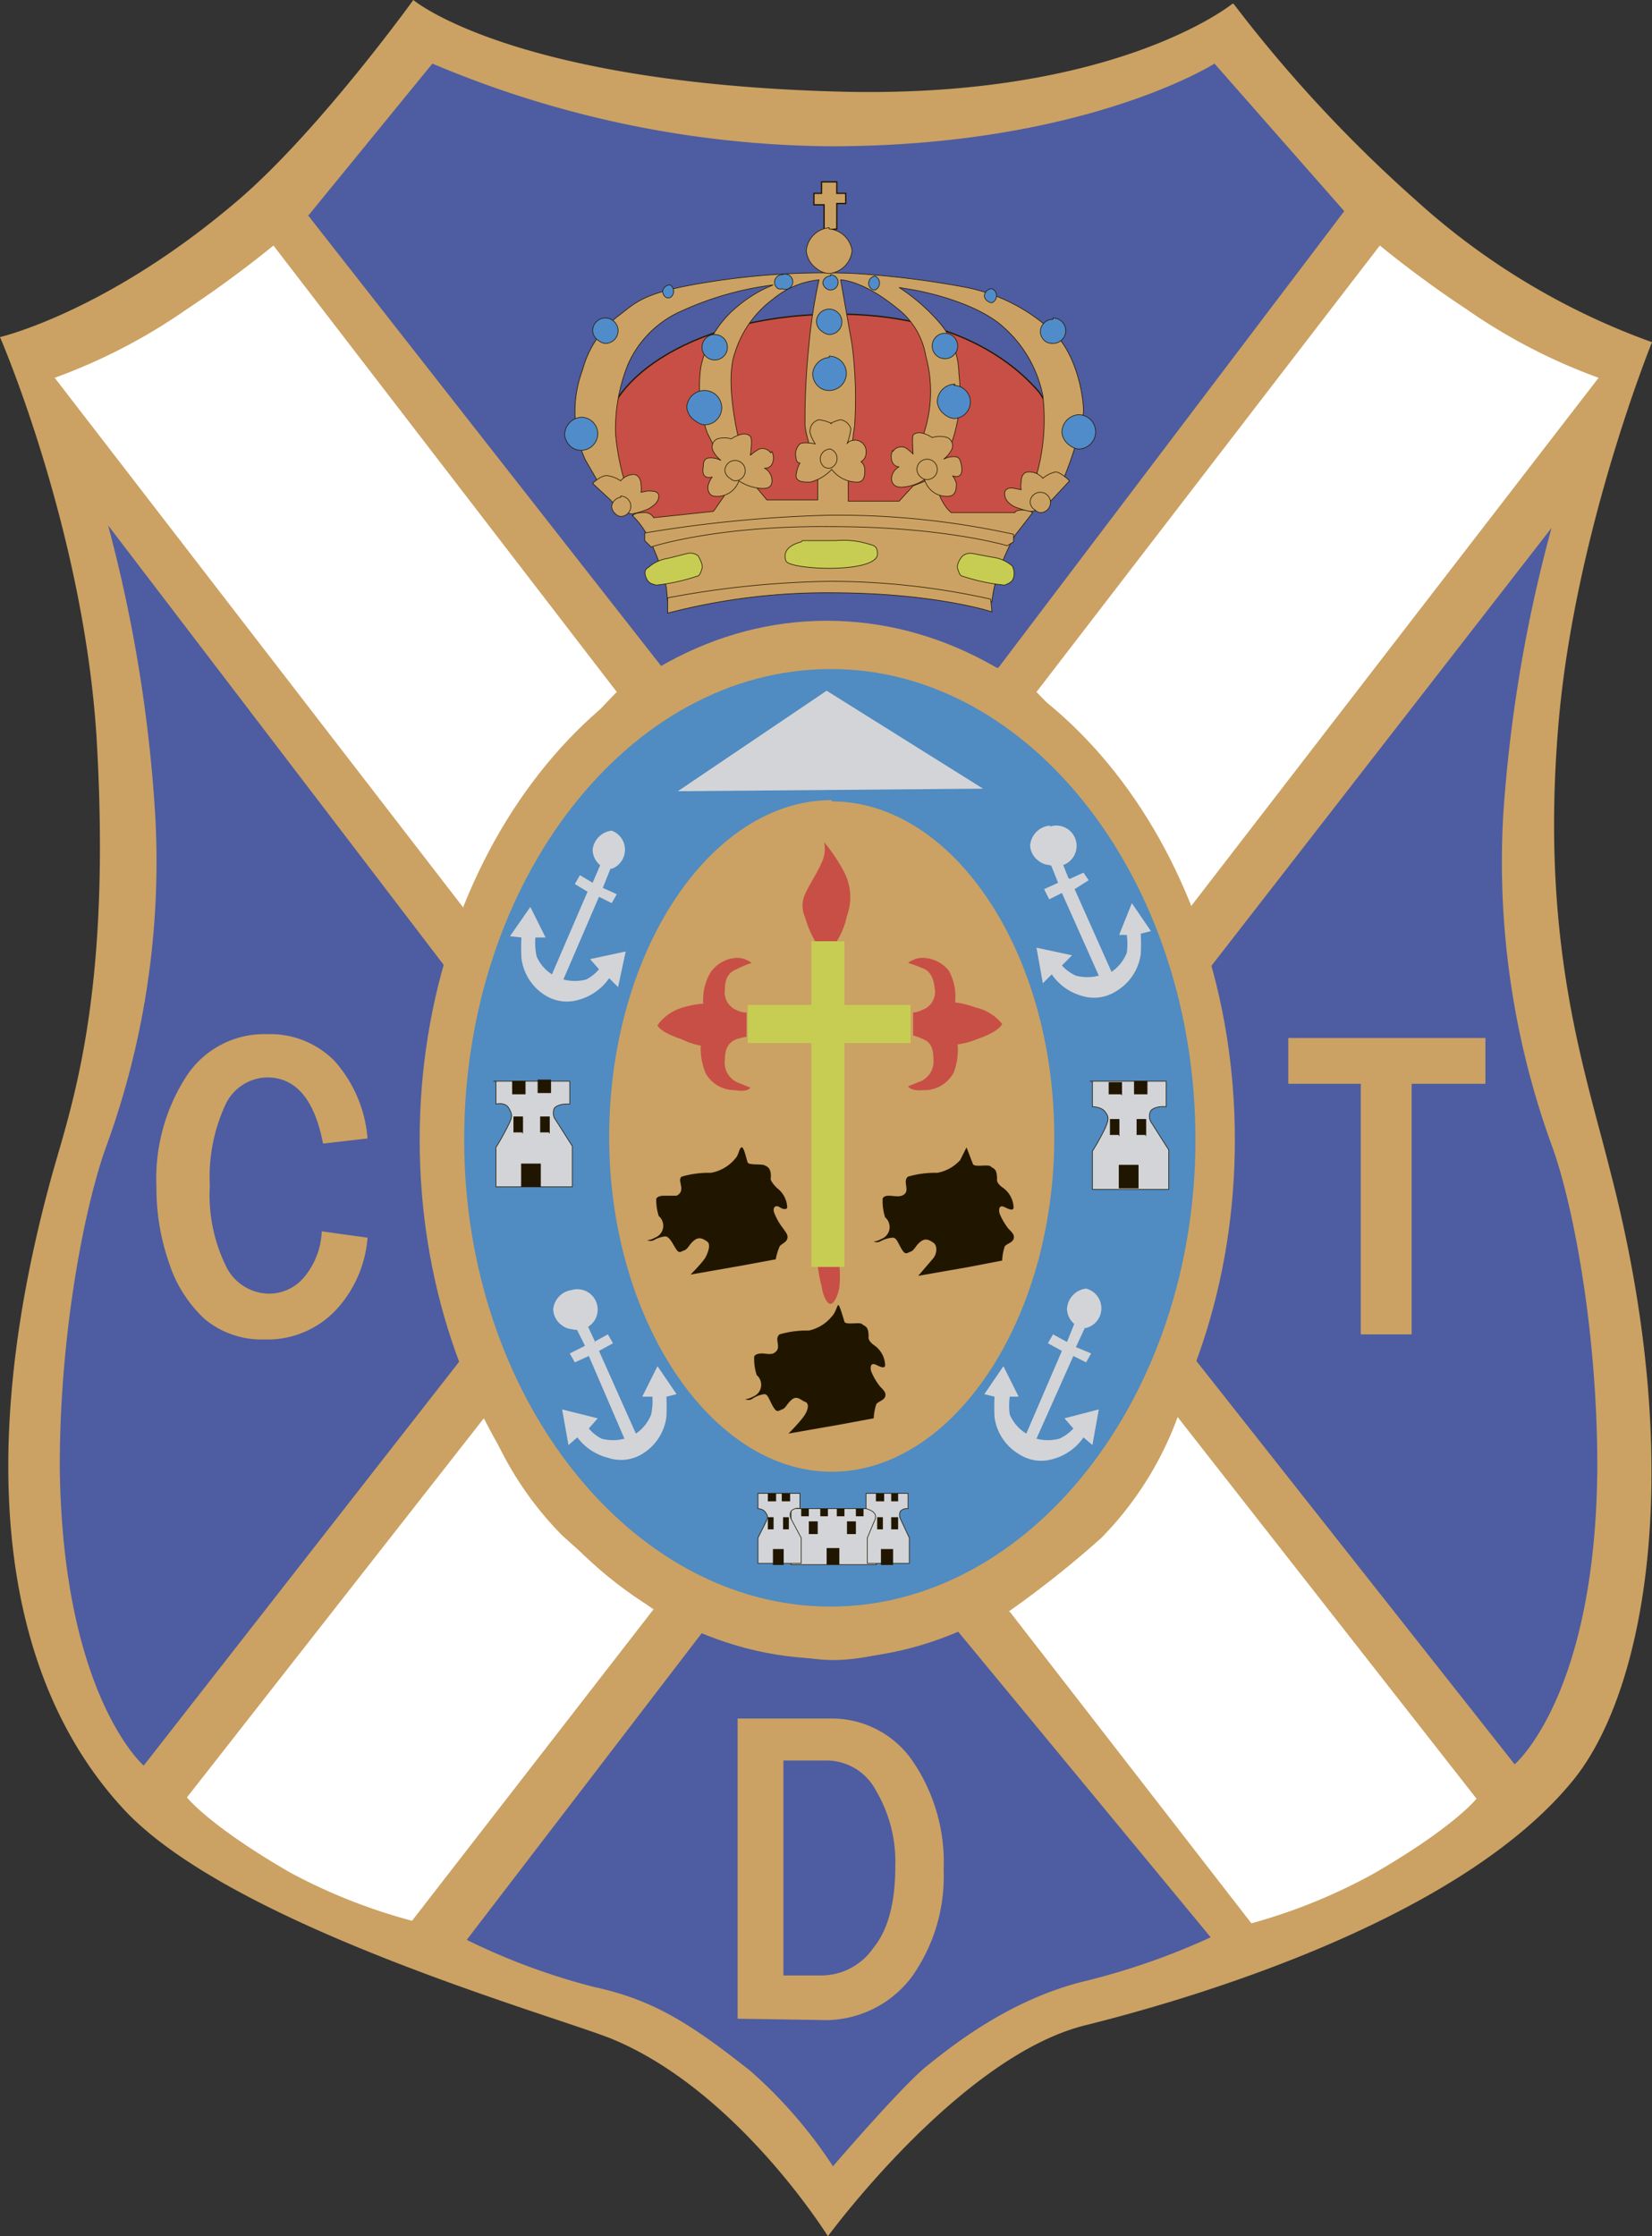 <svg xmlns="http://www.w3.org/2000/svg" viewBox="0 0 129.9 175.8"><rect x="0" y="0" width="129.9" height="175.8" fill="#333333" stroke="none"/><defs><style>.cls-1,.cls-12,.cls-4{fill:#cba263}.cls-2{fill:#4e5ca1}.cls-3{fill:#fff}.cls-10,.cls-15,.cls-16,.cls-17,.cls-4,.cls-6,.cls-7,.cls-8,.cls-9{fill-rule:evenodd}.cls-10,.cls-6{fill:#201600}.cls-7{fill:#c74f46}.cls-8,.cls-9{fill:#d3d4d7}.cls-10,.cls-12,.cls-13,.cls-16,.cls-17,.cls-9{stroke:#201600;stroke-miterlimit:2.61;stroke-width:.05px}.cls-13{fill:none}.cls-15,.cls-16{fill:#508cca}.cls-17{fill:#c7cd52}</style></defs><g id="Слой_2" data-name="Слой 2"><g id="Слой_1-2" data-name="Слой 1"><path class="cls-1" d="M96.9.3s-9.2 7.5-31 6.9C40.2 6.5 32.5 0 32.5 0S25.3 10 19 15.5c-10.4 9-19 11-19 11s6.6 15.2 7.6 31.6C8.8 78.7 5.5 87.2 4 92.7c-5.9 21.6-4 39 5.7 49.5 8.3 9 33 16 38.2 18 10 4 17.2 15.6 17.2 15.6s10.4-14.2 20.3-16.6c5.6-1.4 29.1-7.6 38.5-19.5 5.6-7.2 8.7-24.7 2.7-47.7-2-8-5.6-18.1-4-35.7 1.4-14.9 7.3-29.4 7.3-29.4a55.5 55.5 0 01-18.5-11.1A108.6 108.6 0 0197 .3z"/><path class="cls-2" d="M24.2 17L34 5a81.9 81.9 0 0031.3 6.5c20 0 30.2-6.5 30.2-6.5l10.2 11.6-27.2 35.9H52.1L24.2 16.9zM8.5 41.3L35 76l1.3 30.8-25 32s-6.4-5.5-6.6-23.5c0-11 2.1-21 3.7-25.3A65.3 65.3 0 0012.2 64a114.8 114.8 0 00-3.7-22.7zM122 41.5L95.2 76 94 106.9l25.1 31.8s6.4-5.4 6.5-23.4c0-11-2-21-3.6-25.3a65.3 65.3 0 01-3.8-25.9 114.9 114.9 0 013.8-22.6zM55.4 128.1l-18.7 24.4a51.4 51.4 0 0010 3.7c4.6 1 7.5 2.8 12.3 6.6a36.8 36.8 0 016.5 7.5s5.4-6.3 7.4-7.9 6.6-5.3 12.6-6.7a55.5 55.5 0 009.7-3.4l-20-24.2s-5.7 2.5-9.9 2.4-10-2.4-10-2.4z"/><path class="cls-3" d="M79.3 126.7a79.7 79.7 0 007.3-5.8 26.6 26.6 0 006-9.5l23.5 30s-1.7 2.2-8.1 5.9a44.1 44.1 0 01-9.6 3.9l-19-24.5zM51.5 126.6a79.7 79.7 0 01-7.3-5.9 26.6 26.6 0 01-6-9.4l-23.5 30s1.7 2.2 8.1 5.9a44.1 44.1 0 009.6 3.8l19-24.5zM81.5 54.4l27-35.1s3 2.5 6.8 5a45 45 0 0010.4 5.4l-32.4 42a36.4 36.4 0 00-5-9.6c-3.7-4.6-6.8-7.7-6.8-7.7zM48.5 54.4l-27-35.1s-3 2.5-6.8 5a45 45 0 01-10.4 5.4l32.4 42a36.4 36.4 0 015-9.6c3.7-4.6 6.8-7.7 6.8-7.7z"/><path class="cls-4" d="M65 48.8c17.7 0 32.1 18.2 32.1 40.8s-14.3 40.8-32 40.8S33 112 33 89.6s14.4-40.8 32-40.8z"/><path d="M65.4 52.6C81 52.6 94 69.2 94 89.6c0 20.2-13 36.7-28.7 36.7s-28.8-16.5-28.8-36.7c0-20.4 13-37 28.8-37z" fill="#508bc1" fill-rule="evenodd"/><path class="cls-4" d="M65.4 63c9.5 0 17.5 11.8 17.5 26.4 0 14.4-8 26.3-17.5 26.3s-17.5-12-17.5-26.3c0-14.6 8-26.5 17.5-26.5z"/><path class="cls-6" d="M69.4 94.3c0-.2.2-.3.5-.3s.7.1 1 0c.8-.3 0-1.1.5-1.5a7.6 7.6 0 012.3-.3 3.2 3.2 0 001.8-1l.5-1 .5 1.3c.1.3 1.2 0 1.4.2s.5.1.5 1c0 0-.1.3.5.7a2 2 0 01.8 1.5c0 .3-.3.2-.7 0s-.5.1-.4.5a5 5 0 00.7 1.2c.3.3.5.5.4.8s-.6.4-.7.6a4.4 4.4 0 00-.2 1.1l-2.6.5-4 .7 1.2-1.4c.3-.4.3-1 0-1.2s-.6-.4-1-.1-.5.7-.8.8-.4.3-.7-.2-.4-.9-.7-.9a2.3 2.3 0 00-1 .3.6.6 0 01-.5 0 1.5 1.5 0 00.6-.2 1 1 0 00.3-1.7 4.1 4.1 0 01-.2-1.3zM51.6 94.3c0-.2.3-.3.6-.3s.6 0 1 0c.8-.4 0-1.2.4-1.5a7.6 7.6 0 012.3-.3 3.2 3.2 0 001.9-1.1c.3-.3.3-.8.5-.9s.4 1 .5 1.2 1.1.1 1.3.2.6.2.5 1.1c0 0 0 .2.5.7a2 2 0 01.8 1.5c0 .2-.3.2-.6 0s-.6 0-.4.5a5 5 0 00.7 1.2c.2.3.4.5.3.8s-.5.4-.6.6A4.4 4.4 0 0061 99l-2.7.5-4 .7s1-1 1.2-1.4.4-1 .1-1.2-.6-.4-1-.1-.5.7-.8.8-.4.3-.7-.2-.5-.9-.8-.9a2.3 2.3 0 00-.9.3.6.6 0 01-.5 0 1.5 1.5 0 00.6-.2 1 1 0 00.3-1.7 4.1 4.1 0 01-.2-1.3zM59.3 106.7c0-.2.3-.3.6-.3s.6.1.9 0c.8-.4 0-1.1.5-1.5a7.6 7.6 0 012.3-.3 3.2 3.2 0 001.8-1.1c.3-.3.4-.8.5-.9s.4 1 .5 1.3 1.2 0 1.4.2.5.1.5 1c0 0-.1.3.5.7a2 2 0 01.8 1.5c0 .3-.3.2-.7 0s-.5.1-.4.5a5 5 0 00.7 1.2c.3.3.5.5.4.8s-.6.4-.7.6a4.4 4.4 0 00-.2 1.1l-2.7.5-4 .7s1-1 1.3-1.5.3-.9 0-1-.6-.5-1-.2-.5.7-.8.8-.4.3-.7-.2-.4-1-.7-1a2.3 2.3 0 00-1 .4.6.6 0 01-.5 0 1.5 1.5 0 00.6-.2 1 1 0 00.3-1.7 4.1 4.1 0 01-.2-1.3z"/><path class="cls-7" d="M64.3 99.5a11.3 11.3 0 00.3 1.6c.1.7.4 1.4.7 1.4s.6-.7.7-1.3a8.1 8.1 0 000-1.7h-1.7zM65.8 74a6.4 6.4 0 00.8-2 4.3 4.3 0 00-.2-3.4 13.3 13.3 0 00-1.6-2.4 2.5 2.5 0 01-.1 1.4c-.4 1-1 1.8-1.4 2.7a2.2 2.2 0 000 1.8 8.3 8.3 0 00.8 1.9zM71.7 79.6a1.7 1.7 0 00.8-.2 1.5 1.5 0 001-1.7c-.1-.9-.4-1.4-1-1.6a9.8 9.8 0 00-1.1-.4 1.9 1.9 0 011.1-.4 2.7 2.7 0 012.1 1 4.2 4.2 0 01.5 2.5 7.6 7.6 0 011.6.4 3.7 3.7 0 012.1 1.3s-.2.6-2 1.2a5.5 5.5 0 01-1.5.4 5.1 5.1 0 01-.3 2.2 2.6 2.6 0 01-2.4 1.4c-1 .1-1.2-.3-1.2-.3l1-.4a1.7 1.7 0 001-1.7c0-1-.3-1.4-.8-1.6a5.6 5.6 0 00-.8-.3v-1.8zM58.7 79.6a1.7 1.7 0 01-.8-.2 1.5 1.5 0 01-.9-1.6c0-1 .4-1.4.9-1.6a9.8 9.8 0 011.2-.5 1.9 1.9 0 00-1.2-.4 2.7 2.7 0 00-2 1.1 4.2 4.2 0 00-.6 2.5 7.6 7.6 0 00-1.6.3 3.7 3.7 0 00-2 1.4s.1.5 1.9 1.1a5.5 5.5 0 001.5.5 5.1 5.1 0 00.4 2.2 2.6 2.6 0 002.3 1.3c1 .2 1.2-.2 1.2-.2l-1-.4a1.7 1.7 0 01-1-1.8c0-1 .4-1.4.9-1.6a5.6 5.6 0 01.8-.2v-1.9z"/><path class="cls-8" d="M48.1 65.3a1.6 1.6 0 010 3 1.5 1.5 0 01-.8-.2 1.6 1.6 0 01-.7-1.3 1.7 1.7 0 011.5-1.5z"/><path class="cls-8" d="M46.6 69.4l-1-.6-.4.7 1 .6-2.8 6.5a3.2 3.2 0 01-1.2-1.4 5 5 0 01-.1-1.5h.8l-1.2-2.4-1.6 2.3.9.1a15.7 15.7 0 000 1.6 4 4 0 001.8 2.9 3.2 3.2 0 002.7.4 4.3 4.3 0 002.4-1.7l.7.7.6-2.8-2.8.6.7.8a3.3 3.3 0 01-1 .8 3.5 3.5 0 01-1.8 0l2.8-6.5 1 .5.4-.7-1.1-.5.6-1.5-.8-.3-.6 1.4zM83.9 105.5l-1.1-.6-.4.7 1.1.6-2.8 6.5a3.2 3.2 0 01-1.3-1.5 5 5 0 010-1.4h.7l-1.2-2.4-1.5 2.2.8.2a15.6 15.6 0 000 1.6 4 4 0 001.9 2.9 3.2 3.2 0 002.7.4 4.3 4.3 0 002.4-1.7l.7.6.5-2.8-2.7.7.7.8a3.3 3.3 0 01-1.1.8 3.5 3.5 0 01-1.8 0l2.9-6.5 1 .5.4-.7-1.2-.5.7-1.5-.8-.4-.6 1.5zM46.7 105.5l1.1-.6.4.7-1.1.6 2.9 6.5a3.2 3.2 0 001.2-1.5 5 5 0 00.1-1.4h-.8l1.2-2.4 1.5 2.2-.8.2a15.6 15.6 0 010 1.6 4 4 0 01-1.9 2.9 3.2 3.2 0 01-2.7.3 4.3 4.3 0 01-2.4-1.6l-.7.6-.5-2.8 2.8.7-.7.8a3.3 3.3 0 001 .8 3.5 3.5 0 001.8 0l-2.8-6.5-1.1.5-.4-.7 1.2-.6-.7-1.4.8-.4.7 1.5zM84.1 69.1l1.1-.5.4.6-1.1.7 2.9 6.5a3.2 3.2 0 001.2-1.5 5 5 0 000-1.4H88L89 71l1.5 2.2-.8.2a15.6 15.6 0 010 1.6 4 4 0 01-1.9 2.9 3.2 3.2 0 01-2.7.4 4.3 4.3 0 01-2.4-1.7l-.7.7-.5-2.8 2.8.6-.8.8a3.3 3.3 0 001.1.8 3.5 3.5 0 001.8 0l-2.9-6.5-1 .5-.4-.8 1.1-.5-.6-1.5.8-.4.6 1.5z"/><path class="cls-8" d="M82.5 65a1.6 1.6 0 110 3 1.5 1.5 0 01-.8-.3 1.6 1.6 0 01-.7-1.2 1.7 1.7 0 011.6-1.6zM45 101.4a1.6 1.6 0 110 3.1 1.5 1.5 0 01-.8-.3 1.6 1.6 0 01-.7-1.3 1.7 1.7 0 011.6-1.5zM85.4 101.3a1.6 1.6 0 010 3.1 1.5 1.5 0 01-.9-.3 1.6 1.6 0 01-.6-1.2 1.7 1.7 0 011.5-1.6z"/><path class="cls-9" d="M85.7 85h6V87s-.8-.1-1.2.3a.9.9 0 000 .9l1.4 2.2v3.1h-6v-3a20 20 0 001-1.8c.3-.7.3-.9 0-1.3s-1-.4-1-.4V85z"/><path class="cls-10" d="M88 89.2h-.7V88h.7v1.3zM89.4 93.4H88v-1.8h1.5v1.8zM90.1 89.2h-.7V88h.7v1.3zM88.2 86h-1v-.9h1v1zM90.2 86h-1v-1h1v1z"/><path class="cls-9" d="M38.8 85h6v1.8s-.8-.1-1.2.3a.9.9 0 000 .8l1.4 2.2v3.2h-6v-3.1a20 20 0 001-1.8c.3-.6.3-.8 0-1.3s-1-.3-1-.3V85z"/><path class="cls-10" d="M41.1 89h-.7v-1.2h.7v1.3zM42.5 93.3H41v-1.8h1.5v1.8zM43.2 89h-.7v-1.2h.7v1.3zM41.3 86h-1v-1h1v1zM43.3 85.9h-1v-1h1v1z"/><path class="cls-9" d="M62.1 118.6h7l-.2 4.4h-6.7v-4.4z"/><path class="cls-9" d="M68.1 117.4h3.3v1.2a.7.7 0 00-.6.2.7.7 0 000 .6l.7 1.5v2h-3.3v-2l.5-1.2c.2-.4.2-.6 0-.8s-.6-.3-.6-.3v-1.2z"/><path class="cls-10" d="M69.4 120.2H69v-.9h.4v.9zM70.2 123h-.9v-1.2h.9v1.2zM70.5 120.2h-.4v-.9h.5v.9zM69.5 118h-.6v-.6h.6v.6zM70.6 118h-.5v-.6h.5v.6z"/><path class="cls-9" d="M59.6 117.4h3.3v1.2a.7.7 0 00-.7.2.7.7 0 000 .6l.8 1.5v2h-3.4v-2l.6-1.2c.2-.4.2-.5 0-.8s-.6-.3-.6-.3v-1.2z"/><path class="cls-10" d="M60.8 120.2h-.4v-.9h.4v.9zM61.6 123h-.8v-1.2h.8v1.2zM62 120.2h-.4v-.9h.4v.9zM61 118h-.6v-.6h.6v.6zM62 118h-.5v-.6h.6v.6z"/><path class="cls-6" d="M66 123h-1v-1.3h1v1.2zM64.3 120.6h-.7v-1h.7v1zM63.6 119.2H63v-.6h.6v.6zM65.1 119.2h-.6v-.6h.6v.6zM66.4 119.2h-.6v-.6h.6v.6zM68 119.2h-.7v-.6h.6v.6zM67.3 120.6h-.7v-1h.7v1z"/><path class="cls-8" d="M53.4 62.2l23.9-.2L65 54.3l-11.7 7.9z"/><path class="cls-1" d="M111 104.9H107V85.2h-5.7v-3.6h15.5v3.6H111V105zM25.3 96.8l3.6.5a9.4 9.4 0 01-2.5 5.7 7.4 7.4 0 01-5.6 2.3 7 7 0 01-4.7-1.6 10.3 10.3 0 01-2.8-4.4 17.8 17.8 0 01-1-6 14.8 14.8 0 012.3-8.6 7.3 7.3 0 016.4-3.4 7.1 7.1 0 015.3 2.1 10.4 10.4 0 012.6 6.1l-3.5.4q-1-5.2-4.4-5.2a3.7 3.7 0 00-3.3 2.2 13.5 13.5 0 00-1.2 6.3 12.7 12.7 0 001.3 6.4 3.8 3.8 0 003.4 2.1 3.6 3.6 0 002.8-1.4 6 6 0 001.3-3.5zM58 158.7v-23.6h7.3a7.7 7.7 0 016.5 3.4 14.1 14.1 0 012.4 8.5 13.6 13.6 0 01-2.5 8.4 8.5 8.5 0 01-7.2 3.4zm3.6-3.4h3a5 5 0 004.1-2.2q1.7-2.1 1.7-6.4a11 11 0 00-1.5-5.9 4.4 4.4 0 00-3.9-2.4h-3.4v16.8z"/><path d="M47.8 34.4c.1 1.5 1.5 5 2.7 6.2s4.8 1.5 7 1.8 18.1-.3 20.6-.9 3.8-3.2 4.5-4.8 0-4.9-1-6-5.5-6.2-16.4-6c-11.5.2-18 5.8-17.5 9.7z" stroke="#201600" stroke-miterlimit="2.6" stroke-width=".1" fill="#c74f46"/><path class="cls-12" d="M66.1 22s1.7 0 4.4 2.2a6 6 0 012.3 3.8 10.5 10.5 0 01-.2 6.2l2.2.7a12 12 0 00.6-5.5 6.3 6.3 0 00-1.5-4 15.2 15.2 0 00-3.2-2.8l1.2.2c1.6.3 5.2 1.2 7.1 3a9.7 9.7 0 013 5.3 16.2 16.2 0 01-.4 5.9c-.4.9 2 .7 2 .7a26.4 26.4 0 001.6-5.3c0-1.4-.6-4.7-2.5-6.4a14 14 0 00-6.7-3.4 71.5 71.5 0 00-8.8-1.1 57.6 57.6 0 00-11 .6c-5.3.8-6 1.5-7.4 2.6a8 8 0 00-3 4.4 9.3 9.3 0 00.2 7l1.5 2.6 1.6-.9a19.1 19.1 0 01-.7-3.7 13.6 13.6 0 011-5.5 8.2 8.2 0 014.3-4.2 24.6 24.6 0 017.1-2 10.3 10.3 0 00-2.7 1.6 8.3 8.3 0 00-3 4.9 11.2 11.2 0 00.5 5.1l.7 1.4 1.9-.4s-1.3-4.9-.4-7.3a8.3 8.3 0 013-4.2 6.7 6.7 0 013.6-1.5 41 41 0 00-.8 5.2 57.2 57.2 0 00-.3 6.3 9.5 9.5 0 00.7 2.4h3a13.4 13.4 0 01.2-2.4 33.4 33.4 0 00-.2-6.4l-.9-5.1z"/><path class="cls-12" d="M49.7 40.5a6.7 6.7 0 011.5 2.2 17 17 0 011.2 3.5l.1 1.1S62.7 46 65.1 46 78 47.3 78 47.3a9.5 9.5 0 01.3-1.6 17.4 17.4 0 011.5-3.6l1.4-1.8a1.4 1.4 0 00-.8-.2c-.6 0-.6.2-.6.2h-5a2.8 2.8 0 01-.7-.9 2 2 0 01-.3-.9l-1-.7-1 .4-1.1 1.2h-4v-1.7l-1.2-1-1.2 1v1.6h-4l-1-1.2-1-.5-1.2.9a1.6 1.6 0 01-.3.7l-.7 1-4.7.5a.8.8 0 00-.8-.4c-.7 0-.8.2-.8.2z"/><path class="cls-12" d="M51.2 43s5.1-1.7 14.2-1.6c8.8 0 13.8 1.5 13.8 1.5l.5-.3V42a64.6 64.6 0 00-14.4-1.5 102.6 102.6 0 00-14.6 1.4v.6l.4.4zM52.5 48.2a49.4 49.4 0 0112.8-1.6c8.2 0 12.7 1.5 12.7 1.5l-.1-1a58.2 58.2 0 00-12.6-1.4A73.8 73.8 0 0052.5 47v1.2zM70.2 35.5a.8.8 0 011-.3 3.5 3.5 0 01.6.5s-.1-1.3 0-1.5c.5-.5 1.5.2 1.5.2a2 2 0 011.2 0 .7.7 0 01.3 1 2.2 2.2 0 01-.6.7 1.7 1.7 0 01.8-.2c.5 0 .5.3.6.7.2 1.2-.7.8-.7.8a1.9 1.9 0 01.3.6c0 .3 0 .9-.5 1a1.8 1.8 0 01-2-1.3 3.6 3.6 0 01-1.8.6c-.2 0-.7 0-.8-.6a1.1 1.1 0 01.6-1 .6.6 0 01-.5-.3 1.1 1.1 0 010-1z"/><path class="cls-1" d="M72.9 36.1a.8.8 0 110 1.6.7.7 0 01-.5-.2.8.8 0 01-.3-.6.8.8 0 01.8-.8z"/><path class="cls-4" d="M72.9 36.1a.8.8 0 110 1.6.7.7 0 01-.5-.2.8.8 0 01-.3-.6.8.8 0 01.8-.8z"/><path class="cls-13" d="M72.9 36.1a.8.8 0 110 1.6.7.7 0 01-.5-.2.8.8 0 01-.3-.6.8.8 0 01.8-.8z"/><path class="cls-12" d="M65.3 33.3a2.4 2.4 0 01.8-.3 1 1 0 01.8.7 4.5 4.5 0 01-.3 1.2s.1-.3.7-.3a.9.9 0 01.8 1 .8.8 0 01-.4.7.8.8 0 01.3.6c0 .4 0 1-.6 1a2.5 2.5 0 01-2-1 3.4 3.4 0 01-1.7 1c-.5 0-1.1 0-1.1-.5a2.5 2.5 0 01.3-1s-.3 0-.3-.4a1.1 1.1 0 01.3-1.1c.3-.2 1.2 0 1.2 0s-.5-.8-.4-1.1a.9.9 0 01.7-.8 3 3 0 011 .3z"/><path class="cls-1" d="M65.3 35.3a.8.8 0 010 1.5.7.7 0 01-.5-.1.8.8 0 01-.3-.7.8.8 0 01.8-.7z"/><path class="cls-4" d="M65.3 35.3a.8.8 0 010 1.5.7.7 0 01-.5-.1.8.8 0 01-.3-.7.8.8 0 01.8-.7z"/><path class="cls-13" d="M65.3 35.3a.8.8 0 010 1.5.7.7 0 01-.5-.1.8.8 0 01-.3-.7.8.8 0 01.8-.7z"/><path class="cls-12" d="M49.7 40.4A5.9 5.9 0 0051 40c.5-.3.8-.6.8-1s-.5-.4-.9-.4l-.5.1a1.4 1.4 0 000-.6c0-.4-.2-.8-.6-.8a1.4 1.4 0 00-1 .5 2.4 2.4 0 00-1-.4c-.5-.1-1.2.6-1.2.6l1.4 1.3a5.4 5.4 0 001 .9 2 2 0 00.7.2z"/><path class="cls-1" d="M48.8 39a.8.8 0 010 1.6.7.7 0 01-.4-.2.8.8 0 01-.3-.6.8.8 0 01.7-.7z"/><path class="cls-4" d="M48.8 39a.8.8 0 010 1.6.7.7 0 01-.4-.2.8.8 0 01-.3-.6.8.8 0 01.7-.7z"/><path class="cls-13" d="M48.8 39a.8.8 0 010 1.6.7.7 0 01-.4-.2.8.8 0 01-.3-.6.8.8 0 01.7-.7z"/><path class="cls-12" d="M81 40.2a5.9 5.9 0 01-1.3-.4c-.5-.3-.7-.6-.7-1s.4-.5.8-.4l.5.1a1.4 1.4 0 010-.6c0-.5.2-.8.6-.8a1.4 1.4 0 011.1.5 2.4 2.4 0 011-.5c.4 0 1.1.7 1.1.7l-1.3 1.4a5.4 5.4 0 01-1 .8 2 2 0 01-.7.2z"/><path class="cls-1" d="M81.8 38.7a.8.8 0 110 1.6.7.7 0 01-.4-.2.8.8 0 01-.4-.6.8.8 0 01.8-.8z"/><path class="cls-4" d="M81.8 38.7a.8.8 0 110 1.6.7.7 0 01-.4-.2.8.8 0 01-.4-.6.8.8 0 01.8-.8z"/><path class="cls-13" d="M81.8 38.7a.8.8 0 110 1.6.7.7 0 01-.4-.2.8.8 0 01-.4-.6.8.8 0 01.8-.8z"/><path stroke="#201600" stroke-miterlimit="2.6" stroke-width=".1" fill-rule="evenodd" fill="#cba263" d="M64.7 14.3h1.1v.9h.7v.8h-.7v2l-1 .1v-2H64v-.9h.6v-.9h0z"/><path class="cls-1" d="M65.2 18a2 2 0 011.8 1.7 2 2 0 01-1.8 1.8 1.7 1.7 0 01-1-.4 1.9 1.9 0 01-.8-1.4 2 2 0 011.8-1.8z"/><path class="cls-4" d="M65.2 18a2 2 0 011.8 1.7 2 2 0 01-1.8 1.8 1.7 1.7 0 01-1-.4 1.9 1.9 0 01-.8-1.4 2 2 0 011.8-1.8z"/><path class="cls-13" d="M65.2 18a2 2 0 011.8 1.7 2 2 0 01-1.8 1.8 1.7 1.7 0 01-1-.4 1.9 1.9 0 01-.8-1.4 2 2 0 011.8-1.8z"/><path class="cls-15" d="M65.2 28a1.3 1.3 0 010 2.7 1.3 1.3 0 01-.7-.2 1.4 1.4 0 01-.6-1.1 1.4 1.4 0 011.3-1.3z"/><path class="cls-15" d="M65.2 28a1.3 1.3 0 010 2.7 1.3 1.3 0 01-.7-.2 1.4 1.4 0 01-.6-1.1 1.4 1.4 0 011.3-1.3z"/><path class="cls-13" d="M65.2 28a1.3 1.3 0 010 2.7 1.3 1.3 0 01-.7-.2 1.4 1.4 0 01-.6-1.1 1.4 1.4 0 011.3-1.3z"/><path class="cls-16" d="M75 30.3a1.3 1.3 0 110 2.6 1.3 1.3 0 01-.7-.3 1.4 1.4 0 01-.6-1 1.4 1.4 0 011.4-1.4z"/><path class="cls-15" d="M55.4 30.7a1.3 1.3 0 010 2.7 1.3 1.3 0 01-.7-.3A1.4 1.4 0 0154 32a1.4 1.4 0 011.3-1.3z"/><path class="cls-15" d="M55.4 30.7a1.3 1.3 0 010 2.7 1.3 1.3 0 01-.7-.3A1.4 1.4 0 0154 32a1.4 1.4 0 011.3-1.3z"/><path class="cls-13" d="M55.4 30.7a1.3 1.3 0 010 2.7 1.3 1.3 0 01-.7-.3A1.4 1.4 0 0154 32a1.4 1.4 0 011.3-1.3z"/><path class="cls-15" d="M45.7 32.8a1.3 1.3 0 010 2.6 1.3 1.3 0 01-.7-.2 1.4 1.4 0 01-.6-1 1.4 1.4 0 011.3-1.4z"/><path class="cls-15" d="M45.7 32.8a1.3 1.3 0 010 2.6 1.3 1.3 0 01-.7-.2 1.4 1.4 0 01-.6-1 1.4 1.4 0 011.3-1.4z"/><path class="cls-13" d="M45.7 32.8a1.3 1.3 0 010 2.6 1.3 1.3 0 01-.7-.2 1.4 1.4 0 01-.6-1 1.4 1.4 0 011.3-1.4z"/><path class="cls-15" d="M84.8 32.6a1.3 1.3 0 010 2.7 1.3 1.3 0 01-.7-.3 1.4 1.4 0 01-.6-1 1.4 1.4 0 011.3-1.4z"/><path class="cls-15" d="M84.8 32.6a1.3 1.3 0 010 2.7 1.3 1.3 0 01-.7-.3 1.4 1.4 0 01-.6-1 1.4 1.4 0 011.3-1.4z"/><path class="cls-13" d="M84.8 32.6a1.3 1.3 0 010 2.7 1.3 1.3 0 01-.7-.3 1.4 1.4 0 01-.6-1 1.4 1.4 0 011.3-1.4z"/><path class="cls-15" d="M65.2 24.3a1 1 0 110 2 1 1 0 01-.5-.2 1 1 0 01-.5-.8 1 1 0 011-1z"/><path class="cls-15" d="M65.2 24.3a1 1 0 110 2 1 1 0 01-.5-.2 1 1 0 01-.5-.8 1 1 0 011-1z"/><path class="cls-13" d="M65.2 24.3a1 1 0 110 2 1 1 0 01-.5-.2 1 1 0 01-.5-.8 1 1 0 011-1z"/><path class="cls-15" d="M56.2 26.3a1 1 0 110 2 1 1 0 01-.6-.2 1 1 0 01-.4-.8 1 1 0 011-1z"/><path class="cls-15" d="M56.2 26.3a1 1 0 110 2 1 1 0 01-.6-.2 1 1 0 01-.4-.8 1 1 0 011-1z"/><path class="cls-13" d="M56.2 26.3a1 1 0 110 2 1 1 0 01-.6-.2 1 1 0 01-.4-.8 1 1 0 011-1z"/><path class="cls-15" d="M47.6 25a1 1 0 110 2 1 1 0 01-.5-.2 1 1 0 01-.5-.8 1 1 0 011-1z"/><path class="cls-15" d="M47.6 25a1 1 0 110 2 1 1 0 01-.5-.2 1 1 0 01-.5-.8 1 1 0 011-1z"/><path class="cls-13" d="M47.6 25a1 1 0 110 2 1 1 0 01-.5-.2 1 1 0 01-.5-.8 1 1 0 011-1z"/><path class="cls-15" d="M74.3 26.2a1 1 0 110 2 1 1 0 01-.6-.2 1 1 0 01-.4-.8 1 1 0 011-1z"/><path class="cls-15" d="M74.3 26.2a1 1 0 110 2 1 1 0 01-.6-.2 1 1 0 01-.4-.8 1 1 0 011-1z"/><path class="cls-13" d="M74.3 26.2a1 1 0 110 2 1 1 0 01-.6-.2 1 1 0 01-.4-.8 1 1 0 011-1z"/><path class="cls-16" d="M82.8 25a1 1 0 010 2 1 1 0 01-.5-.1 1 1 0 01-.5-.8 1 1 0 011-1z"/><path class="cls-15" d="M68.8 21.7a.6.6 0 010 1.1.5.5 0 01-.3-.1.6.6 0 01-.2-.4.6.6 0 01.5-.6z"/><path class="cls-15" d="M68.8 21.7a.6.6 0 010 1.1.5.5 0 01-.3-.1.6.6 0 01-.2-.4.6.6 0 01.5-.6z"/><path class="cls-13" d="M68.8 21.7a.6.6 0 010 1.1.5.5 0 01-.3-.1.6.6 0 01-.2-.4.6.6 0 01.5-.6z"/><path class="cls-15" d="M61.5 21.6a.6.6 0 110 1.1.5.5 0 01-.3 0 .6.6 0 01-.3-.5.6.6 0 01.6-.6z"/><path class="cls-15" d="M61.5 21.6a.6.6 0 110 1.1.5.5 0 01-.3 0 .6.6 0 01-.3-.5.6.6 0 01.6-.6z"/><path class="cls-13" d="M61.5 21.6a.6.6 0 110 1.1.5.5 0 01-.3 0 .6.6 0 01-.3-.5.6.6 0 01.6-.6z"/><path class="cls-15" d="M52.7 22.4a.6.6 0 010 1 .5.5 0 01-.3 0 .6.6 0 01-.3-.5.6.6 0 01.6-.5z"/><path class="cls-15" d="M52.7 22.4a.6.6 0 010 1 .5.5 0 01-.3 0 .6.6 0 01-.3-.5.6.6 0 01.6-.5z"/><path class="cls-13" d="M52.7 22.4a.6.6 0 010 1 .5.5 0 01-.3 0 .6.6 0 01-.3-.5.6.6 0 01.6-.5z"/><path class="cls-15" d="M78 22.7a.6.6 0 010 1.1.5.5 0 01-.3-.1.6.6 0 01-.3-.4.6.6 0 01.6-.6z"/><path class="cls-15" d="M78 22.7a.6.6 0 010 1.1.5.5 0 01-.3-.1.6.6 0 01-.3-.4.6.6 0 01.6-.6z"/><path class="cls-13" d="M78 22.7a.6.6 0 010 1.1.5.5 0 01-.3-.1.6.6 0 01-.3-.4.6.6 0 01.6-.6z"/><path class="cls-15" d="M65.3 21.6a.6.6 0 010 1.2.5.5 0 01-.3-.1.6.6 0 01-.3-.5.6.6 0 01.6-.5z"/><path class="cls-15" d="M65.3 21.6a.6.6 0 010 1.2.5.5 0 01-.3-.1.6.6 0 01-.3-.5.6.6 0 01.6-.5z"/><path class="cls-13" d="M65.3 21.6a.6.6 0 010 1.2.5.5 0 01-.3-.1.6.6 0 01-.3-.5.6.6 0 01.6-.5z"/><path class="cls-17" d="M63 42.6c-1.5.4-1.3 1.2-1.2 1.5.3.7 7 1 7.2-.5 0-.6-.2-.7-.6-.8a6.8 6.8 0 00-2.7-.3h-2.6zM76.4 43.5a1 1 0 00-.7.2c-.2.2-.5.7-.4 1s.2.6.4.6a15 15 0 003.3.7c.2-.1.6-.2.7-.6s0-.7-.1-.9a2.9 2.9 0 00-1.6-.7l-1.6-.3zM54.1 43.5a1 1 0 01.8.2c.1.2.4.7.3 1s-.2.6-.4.6a15 15 0 01-3.2.7c-.3-.1-.6-.1-.8-.6s0-.7.2-.8a2.9 2.9 0 011.5-.7l1.6-.4z"/><path class="cls-12" d="M60.6 35.6a.8.8 0 00-.9-.3 3.5 3.5 0 00-.7.5s.2-1.3 0-1.5c-.5-.5-1.5.2-1.5.2a2 2 0 00-1.1 0 .7.7 0 00-.3 1 2.2 2.2 0 00.6.7 1.7 1.7 0 00-.9-.2c-.4 0-.5.3-.5.7-.2 1.1.7.8.7.8a1.9 1.9 0 00-.3.6c-.1.3 0 .8.4.9a1.8 1.8 0 002-1.2 3.6 3.6 0 001.8.6c.3 0 .8 0 .8-.6a1.1 1.1 0 00-.6-1 .6.6 0 00.6-.3 1.1 1.1 0 000-1z"/><path class="cls-1" d="M57.8 36.2a.8.8 0 010 1.6.7.7 0 01-.4-.2.8.8 0 01-.4-.6.8.8 0 01.8-.8z"/><path class="cls-4" d="M57.8 36.2a.8.8 0 010 1.6.7.7 0 01-.4-.2.8.8 0 01-.4-.6.8.8 0 01.8-.8z"/><path class="cls-13" d="M57.8 36.2a.8.8 0 010 1.6.7.7 0 01-.4-.2.8.8 0 01-.4-.6.8.8 0 01.8-.8z"/><path fill="#c7cd52" fill-rule="evenodd" d="M63.8 99.6h2.6V82h5.2v-3h-5.2v-5h-2.6v5h-5v3h5v17.7z"/></g></g></svg>